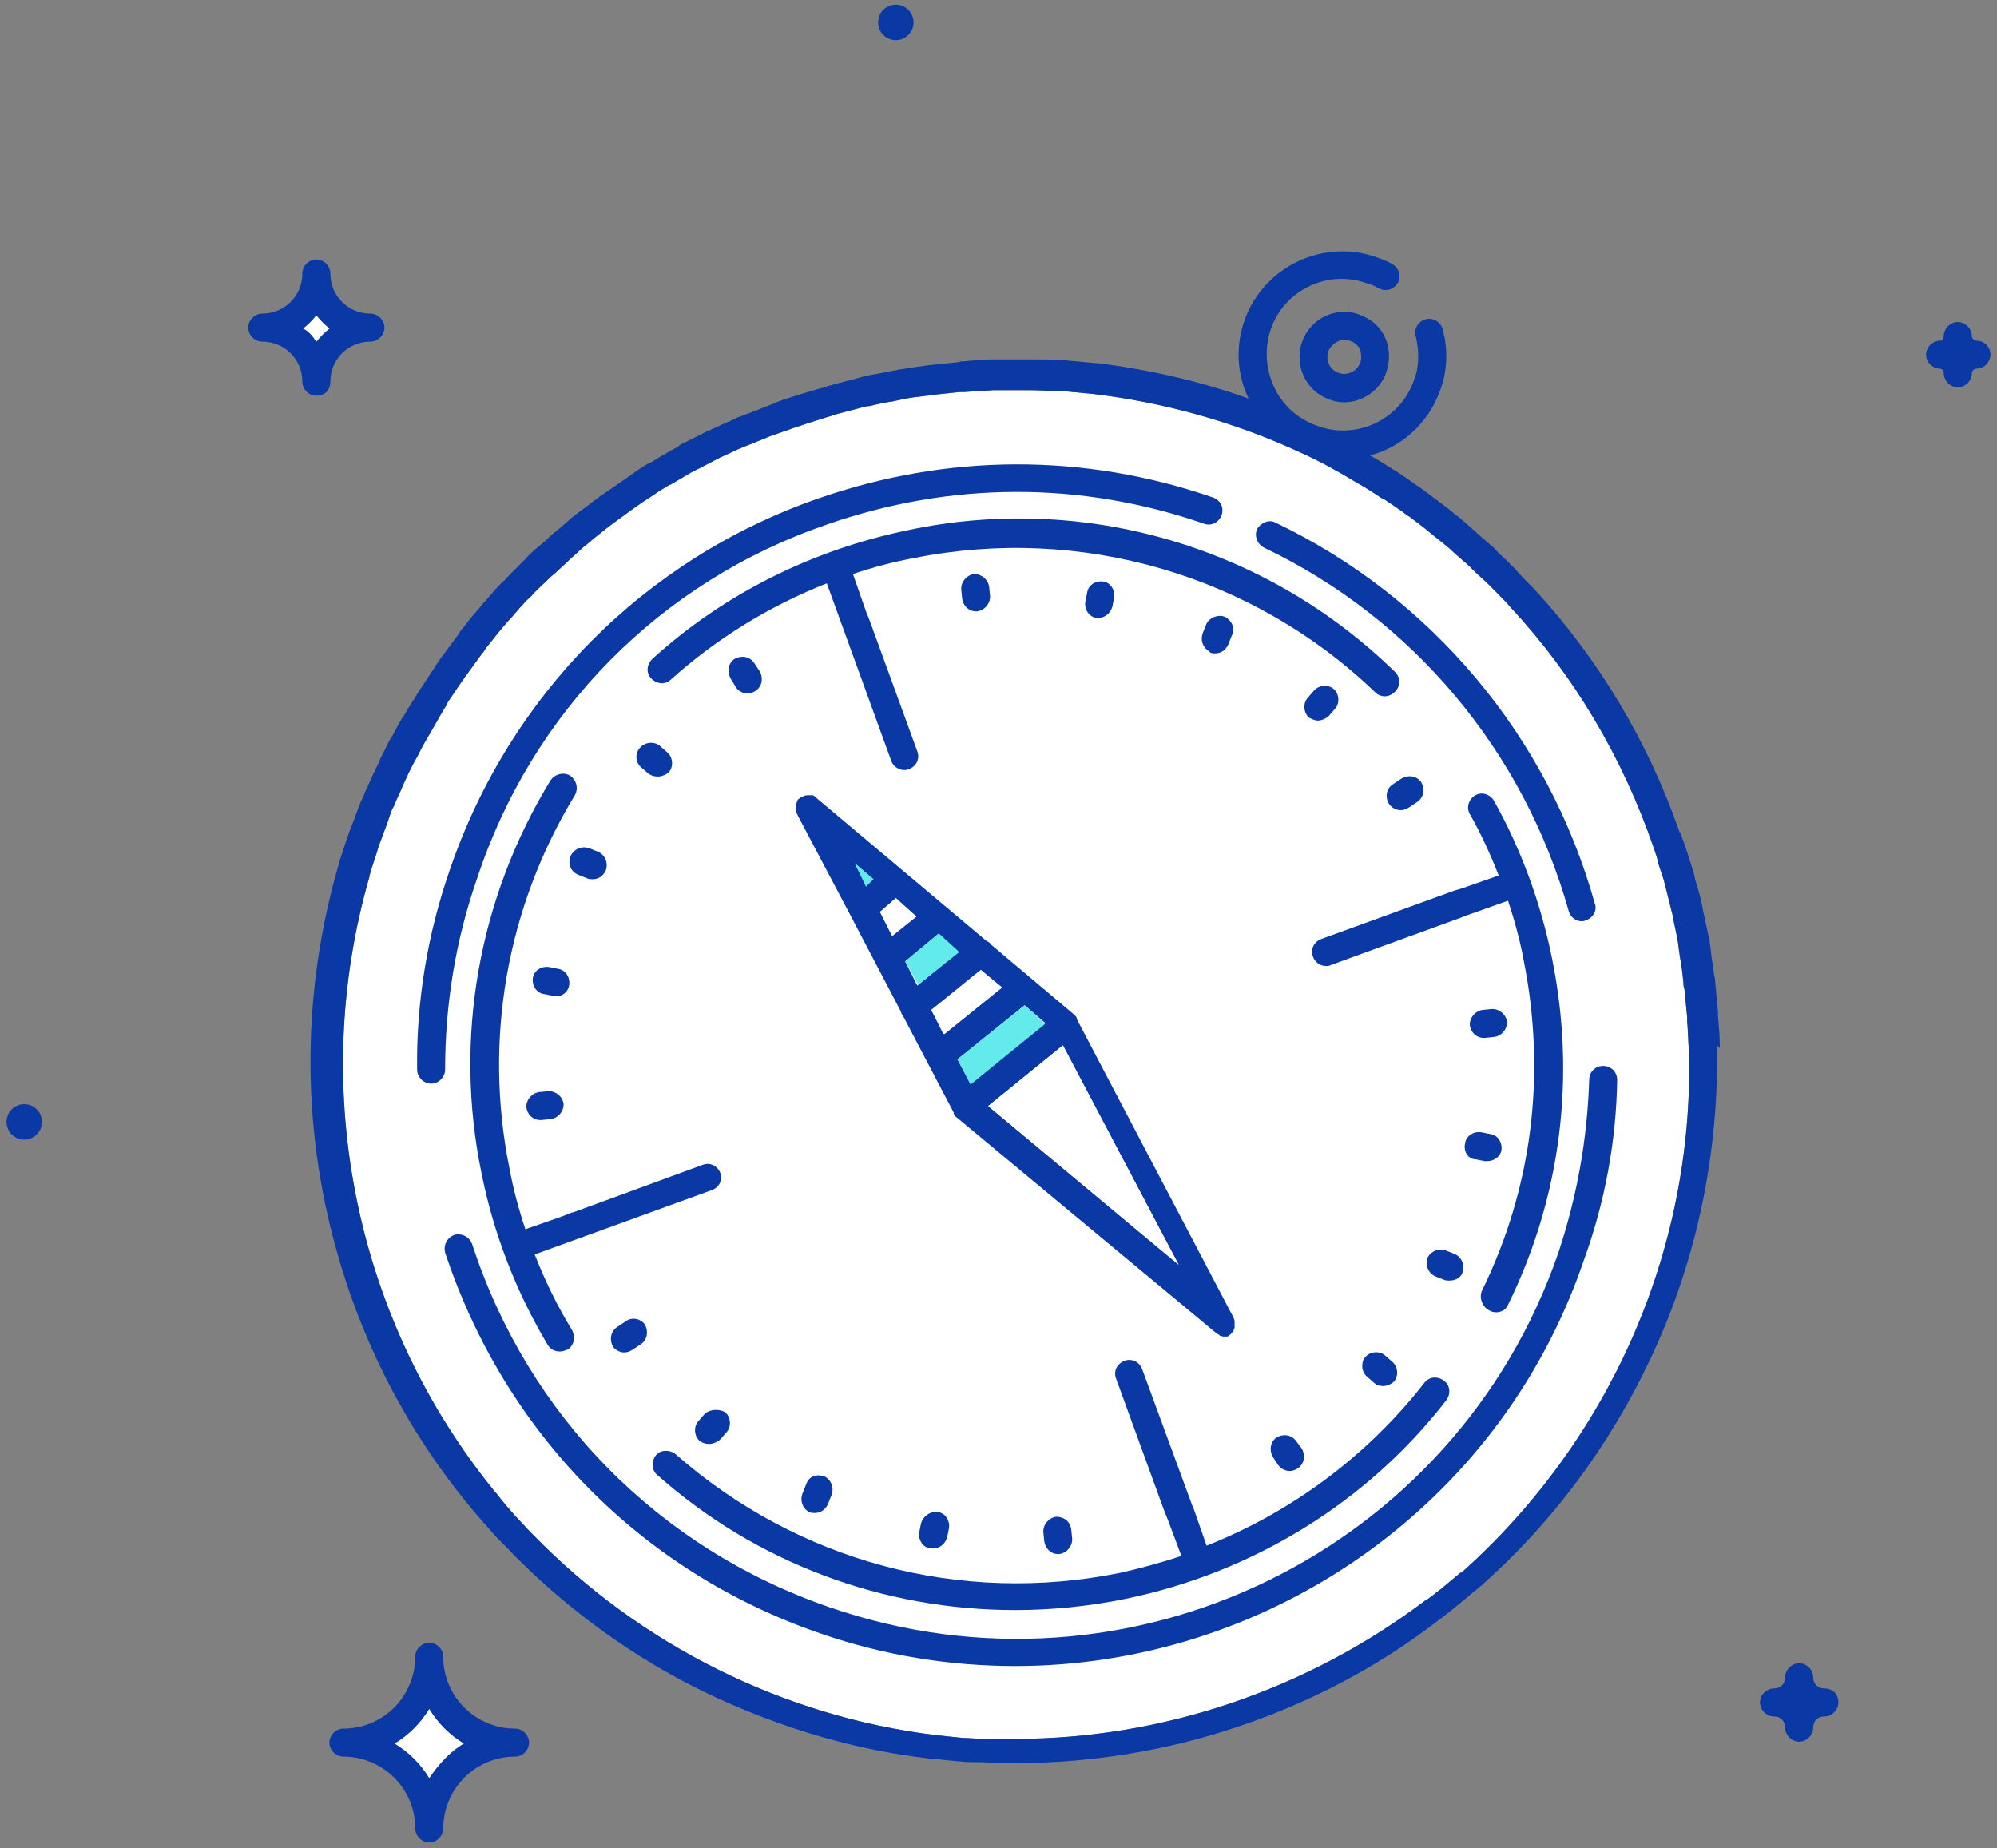 <?xml version="1.0" encoding="utf-8"?>
<!-- Generator: Adobe Illustrator 21.1.0, SVG Export Plug-In . SVG Version: 6.00 Build 0)  -->
<!DOCTYPE svg PUBLIC "-//W3C//DTD SVG 1.1//EN" "http://www.w3.org/Graphics/SVG/1.1/DTD/svg11.dtd">
<svg version="1.1" id="Layer_1" xmlns="http://www.w3.org/2000/svg" xmlns:xlink="http://www.w3.org/1999/xlink" x="0px" y="0px"
	 width="214" height="198" viewBox="0 0 214 198" style="enable-background:new 0 0 214 198;" xml:space="preserve">
<rect x="0" y="0" width="214" height="198" fill="#808080" stroke="none"/>
<style type="text/css">
	.st0{fill:#FFFFFF;}
	.st1{fill:#0A38A5;}
	.st2{fill:#63EAEA;}
</style>
<g>
	<g>
		<path class="st0" d="M156.5,168.5c-0.6,0.5-1.2,1-1.8,1.5c-0.3,0.3-0.7,0.5-1,0.8c-0.3,0.2-0.6,0.5-1,0.7
			c-12.6,9.5-28.1,14.8-43.9,14.8c-0.4,0-0.8,0-1.2,0c-0.3,0-0.6,0-0.9,0c-0.4,0-0.8,0-1.2,0c-0.8,0-1.6-0.1-2.3-0.1l0,0
			c-1-0.1-1.9-0.2-2.9-0.3l0,0c-16.4-2-31.7-9.7-43.1-21.4c-0.1-0.1-0.2-0.2-0.3-0.3c-0.6-0.6-1.1-1.2-1.7-1.8
			c-0.7-0.8-1.4-1.6-2-2.4c0,0,0,0-0.1-0.1c-14.8-18.1-20.2-42.8-13.5-66v-0.1c0.3-1.1,0.7-2.1,1-3.2c0.1-0.2,0.1-0.3,0.2-0.5
			c0.3-0.9,0.7-1.8,1-2.8c0.1-0.3,0.2-0.6,0.4-0.9c0.3-0.8,0.7-1.5,1-2.3c0.2-0.4,0.4-0.9,0.6-1.3c0.3-0.6,0.6-1.2,0.9-1.7
			c0.3-0.6,0.6-1.2,0.9-1.7c0.2-0.4,0.5-0.8,0.7-1.2c0.4-0.7,0.8-1.4,1.2-2.1c0.2-0.3,0.4-0.6,0.5-0.9c0.5-0.7,1-1.5,1.5-2.2
			c0.2-0.2,0.3-0.5,0.5-0.7c0.5-0.7,1.1-1.5,1.6-2.2c0.2-0.2,0.3-0.4,0.5-0.7c0.6-0.7,1.1-1.4,1.7-2.1c0.2-0.2,0.4-0.5,0.6-0.7
			c0.6-0.6,1.1-1.3,1.7-1.9c0.2-0.3,0.5-0.5,0.8-0.8c0.5-0.6,1.1-1.1,1.6-1.6c0.3-0.3,0.6-0.6,1-0.9c0.5-0.5,1-0.9,1.5-1.4
			c0.4-0.4,0.8-0.7,1.2-1.1c0.4-0.4,0.9-0.7,1.3-1.1c0.5-0.4,1-0.8,1.5-1.2c0.4-0.3,0.8-0.6,1.2-0.9c0.6-0.4,1.2-0.9,1.8-1.3
			c0.3-0.2,0.7-0.5,1-0.7c0.7-0.4,1.3-0.9,2-1.3c0.3-0.2,0.6-0.4,0.9-0.5c0.7-0.4,1.5-0.9,2.2-1.3c0.3-0.1,0.5-0.3,0.8-0.4
			c0.8-0.4,1.5-0.8,2.3-1.2c0.3-0.1,0.6-0.3,0.9-0.4c0.8-0.4,1.5-0.7,2.3-1c0.3-0.1,0.7-0.3,1-0.4c0.7-0.3,1.4-0.6,2.1-0.8
			c0.5-0.2,0.9-0.3,1.4-0.5c0.6-0.2,1.2-0.4,1.8-0.6s1.3-0.4,1.9-0.6c0.4-0.1,0.9-0.3,1.3-0.4c0.8-0.2,1.5-0.4,2.3-0.6
			c0.3-0.1,0.7-0.2,1-0.2c0.8-0.2,1.7-0.4,2.5-0.5c0.3-0.1,0.6-0.1,0.9-0.2c0.9-0.2,1.8-0.3,2.7-0.4c0.2,0,0.5-0.1,0.7-0.1
			c0.9-0.1,1.9-0.2,2.8-0.3c0.2,0,0.4,0,0.6,0c1-0.1,2-0.1,3-0.2c0.2,0,0.3,0,0.5,0c1,0,2.1,0,3.1,0c0.1,0,0.2,0,0.4,0
			c1.1,0,2.1,0.1,3.2,0.1c0.1,0,0.2,0,0.3,0c1.1,0.1,2.1,0.2,3.2,0.3c7.6,0.9,15.2,3,22.3,6.3c2,0.9,4,2,5.8,3.1
			c0.9,0.5,1.7,1,2.6,1.6c0.1,0.1,0.3,0.2,0.4,0.2c0.9,0.6,1.8,1.2,2.6,1.8c0.1,0.1,0.2,0.1,0.3,0.2c0.8,0.6,1.6,1.2,2.3,1.8
			c0.2,0.1,0.3,0.3,0.5,0.4c0.6,0.5,1.3,1,1.9,1.6c0.3,0.3,0.6,0.5,0.9,0.8c0.5,0.4,0.9,0.8,1.4,1.3c0.4,0.4,0.9,0.8,1.3,1.2
			c0.3,0.3,0.6,0.6,0.9,0.9c0.6,0.6,1.1,1.1,1.6,1.7c6.8,7.3,12,16.1,15.3,25.7c0.2,0.6,0.4,1.1,0.5,1.7c0.2,0.6,0.4,1.2,0.6,1.8
			c0.1,0.4,0.2,0.8,0.3,1.2c0.2,0.8,0.4,1.6,0.6,2.4c0.1,0.3,0.1,0.6,0.2,1c0.2,0.9,0.4,1.8,0.5,2.7c0,0.3,0.1,0.5,0.1,0.8
			c0.2,1,0.3,1.9,0.4,2.9c0,0.2,0,0.4,0.1,0.6c0.1,1,0.2,2.1,0.3,3.1c0,0.1,0,0.2,0,0.4c0.1,1.1,0.1,2.2,0.2,3.3v0.1
			c0.5,21.4-8.7,41.7-24.4,55.7C156.8,168.4,156.7,168.5,156.5,168.5z"/>
		<g>
			<path class="st1" d="M35.4,40.9c0-2.4,1.9-4.3,4.3-4.3c0.8,0,1.5-0.7,1.5-1.5s-0.7-1.5-1.5-1.5c-2.4,0-4.3-1.9-4.3-4.3
				c0-0.8-0.7-1.5-1.5-1.5s-1.5,0.7-1.5,1.5c0,2.4-1.9,4.3-4.3,4.3c-0.8,0-1.5,0.7-1.5,1.5s0.7,1.5,1.5,1.5c2.4,0,4.3,1.9,4.3,4.3
				c0,0.8,0.7,1.5,1.5,1.5C34.8,42.4,35.4,41.8,35.4,40.9z M32.5,35.2c0.5-0.4,1-0.9,1.4-1.4c0.4,0.5,0.9,1,1.4,1.4
				c-0.5,0.4-1,0.9-1.4,1.4C33.5,36,33.1,35.5,32.5,35.2z"/>
			<path class="st1" d="M211.8,36.5c-0.2,0-0.5-0.2-0.5-0.5c0-0.8-0.7-1.5-1.5-1.5s-1.5,0.7-1.5,1.5c0,0.2-0.2,0.5-0.4,0.5
				c-0.8,0-1.5,0.7-1.5,1.5s0.7,1.5,1.5,1.5c0.2,0,0.4,0.2,0.4,0.5c0,0.8,0.7,1.5,1.5,1.5s1.5-0.7,1.5-1.5c0-0.2,0.2-0.5,0.5-0.5
				c0.8,0,1.5-0.7,1.5-1.5S212.7,36.5,211.8,36.5z"/>
			<path class="st1" d="M195.5,180.9c-0.7,0-1.2-0.5-1.2-1.2c0-0.8-0.7-1.5-1.5-1.5c-0.8,0-1.5,0.7-1.5,1.5c0,0.7-0.5,1.2-1.2,1.2
				c-0.8,0-1.5,0.7-1.5,1.5c0,0.8,0.7,1.5,1.5,1.5c0.7,0,1.2,0.5,1.2,1.2c0,0.8,0.7,1.5,1.5,1.5c0.8,0,1.5-0.7,1.5-1.5
				c0-0.7,0.5-1.2,1.2-1.2c0.8,0,1.5-0.7,1.5-1.5C197,181.5,196.4,180.9,195.5,180.9z"/>
			<path class="st1" d="M55.2,185.2c-4.2,0-7.7-3.4-7.7-7.7c0-0.8-0.7-1.5-1.5-1.5s-1.5,0.7-1.5,1.5c0,4.2-3.4,7.7-7.7,7.7
				c-0.8,0-1.5,0.7-1.5,1.5c0,0.8,0.7,1.5,1.5,1.5c4.2,0,7.7,3.4,7.7,7.7c0,0.8,0.7,1.5,1.5,1.5s1.5-0.7,1.5-1.5
				c0-4.2,3.4-7.7,7.7-7.7c0.8,0,1.5-0.7,1.5-1.5C56.7,186,56.1,185.2,55.2,185.2z M46,190.5c-0.9-1.5-2.2-2.8-3.7-3.7
				c1.5-0.9,2.8-2.2,3.7-3.7c0.9,1.5,2.2,2.8,3.7,3.7C48.3,187.6,47,189,46,190.5z"/>
			<circle class="st1" cx="2.6" cy="120.2" r="1.9"/>
			<circle class="st1" cx="96" cy="2.4" r="1.9"/>
			<path class="st1" d="M130.3,142.8c0.1,0.1,0.2,0.1,0.3,0.2c0,0,0.1,0,0.1,0.1c0.1,0,0.3,0.1,0.4,0.1l0,0l0,0l0,0l0,0
				c0.1,0,0.2,0,0.3,0h0.1c0.1,0,0.2-0.1,0.2-0.1l0,0l0.1-0.1c0,0,0.1,0,0.1-0.1c0.1-0.1,0.1-0.1,0.2-0.2l0,0l0,0
				c0.1-0.1,0.1-0.1,0.1-0.2s0.1-0.2,0.1-0.2s0,0,0-0.1s0-0.1,0-0.2v-0.1c0-0.1,0-0.1,0-0.2v-0.1c0-0.2-0.1-0.4-0.2-0.6l0,0
				l-16.7-31.8l0,0c0,0,0,0,0-0.1s-0.1-0.1-0.1-0.2l0,0l0,0l-0.1-0.1l-0.1-0.1l0,0l0,0l0,0l0,0l-8.9-7.5l0,0
				c-0.1-0.2-0.3-0.3-0.5-0.4L87.5,85.5l0,0c-0.1-0.1-0.2-0.1-0.2-0.2l0,0c-0.1,0-0.1-0.1-0.2-0.1c-0.1,0-0.1,0-0.2,0h-0.1
				c-0.1,0-0.1,0-0.2,0h-0.1c-0.2,0-0.4,0.1-0.6,0.2l0,0l0,0c-0.1,0-0.2,0.1-0.2,0.1l-0.1,0.1c0,0-0.1,0-0.1,0.1l0,0
				c-0.1,0.1-0.1,0.1-0.1,0.2c0,0.1-0.1,0.2-0.1,0.2s0,0,0,0.1s0,0.1,0,0.2v0.1c0,0.1,0,0.1,0,0.2v0.1c0,0.2,0.1,0.4,0.2,0.6l0,0
				L91.1,98l0,0l5.4,10.3c0.1,0.2,0.1,0.4,0.3,0.6l0,0l5.4,10.3l0,0c0,0,0,0,0,0.1s0.1,0.1,0.1,0.2l0,0l0,0l0,0l0.1,0.1
				c0,0,0,0.1,0.1,0.1L130.3,142.8C130.2,142.6,130.2,142.6,130.3,142.8z M99.8,108.2l5.3-4.3l2.2,1.9l-6.2,5L99.8,108.2z M97,103
				l3.5-2.9l2.2,1.9l-4.4,3.6L97,103z M94.3,97.7l1.7-1.4l2.2,1.9l-2.6,2.1L94.3,97.7z M91.6,92.5l2,1.7l-0.8,0.6L91.6,92.5z
				 M109.8,107.7l2.2,1.9l-8,6.5l-1.4-2.6L109.8,107.7z M113.9,112l12.4,23.5l-20.4-17L113.9,112z"/>
			<path class="st1" d="M77.2,125.7c-0.3-0.8-1.1-1.2-1.9-0.9l-13.9,5.1c0,0,0,0-0.1,0l-1,0.4l0,0l-4,1.4c-0.7-2.1-1.3-4.3-1.7-6.5
				c-2.8-13.8-0.3-28,7-40c0.4-0.7,0.2-1.6-0.5-2.1c-0.7-0.4-1.6-0.2-2.1,0.5c-7.7,12.6-10.4,27.6-7.4,42.1
				c1.3,6.5,3.7,12.7,7.1,18.4c0.3,0.5,0.8,0.7,1.3,0.7c0.3,0,0.5-0.1,0.8-0.2c0.7-0.4,0.9-1.3,0.5-2.1c-1.6-2.6-2.9-5.3-4-8.1
				l19-6.9C77.1,127.2,77.5,126.3,77.2,125.7z"/>
			<path class="st1" d="M130.2,70c0.6,0,1.1-0.3,1.4-0.9l0.4-1c0.4-0.8,0-1.6-0.7-2c-0.7-0.3-1.6,0-2,0.7l-0.4,1
				c-0.3,0.8,0,1.6,0.7,2C129.7,70,130,70,130.2,70z"/>
			<path class="st1" d="M117.7,66.2c0.7,0,1.3-0.5,1.5-1.2l0.2-1c0.1-0.8-0.4-1.6-1.2-1.7s-1.6,0.4-1.7,1.2l-0.2,1
				c-0.1,0.8,0.4,1.6,1.2,1.7C117.5,66.2,117.6,66.2,117.7,66.2z"/>
			<path class="st1" d="M104.6,65.5h0.1c0.8-0.1,1.4-0.8,1.4-1.6l-0.1-1c-0.1-0.8-0.8-1.4-1.6-1.4c-0.8,0.1-1.4,0.8-1.4,1.6l0.1,1
				C103.2,64.9,103.8,65.5,104.6,65.5z"/>
			<path class="st1" d="M78.9,73.7c0.3,0.4,0.8,0.6,1.2,0.6c0.3,0,0.6-0.1,0.9-0.3c0.7-0.5,0.8-1.4,0.4-2.1L80.8,71
				c-0.5-0.7-1.4-0.8-2.1-0.4c-0.7,0.5-0.8,1.4-0.4,2.1L78.9,73.7z"/>
			<path class="st1" d="M68.7,82.2l0.8,0.7c0.3,0.2,0.6,0.3,1,0.3s0.9-0.2,1.2-0.5c0.5-0.6,0.4-1.6-0.2-2.1l-0.8-0.7
				c-0.6-0.5-1.6-0.4-2.1,0.2C68,80.7,68.1,81.7,68.7,82.2z"/>
			<path class="st1" d="M61.9,93.7l1,0.4c0.2,0.1,0.4,0.1,0.6,0.1c0.6,0,1.1-0.3,1.4-0.9c0.3-0.8,0-1.6-0.7-2l-1-0.4
				c-0.8-0.3-1.6,0-2,0.7C60.8,92.5,61.1,93.3,61.9,93.7z"/>
			<path class="st1" d="M61,105.5c0.1-0.8-0.4-1.6-1.2-1.7l-1-0.2c-0.8-0.1-1.6,0.4-1.7,1.2s0.4,1.6,1.2,1.7l1,0.2
				c0.1,0,0.2,0,0.3,0C60.2,106.8,60.9,106.3,61,105.5z"/>
			<path class="st1" d="M57.8,117c-0.8,0.1-1.4,0.8-1.4,1.6c0.1,0.8,0.7,1.4,1.5,1.4H58l1-0.1c0.8-0.1,1.4-0.8,1.4-1.6
				c-0.1-0.8-0.8-1.4-1.6-1.4L57.8,117z"/>
			<path class="st1" d="M67,141.6l-0.9,0.6c-0.7,0.5-0.8,1.4-0.4,2.1c0.3,0.4,0.8,0.6,1.2,0.6c0.3,0,0.6-0.1,0.9-0.3l0.9-0.6
				c0.7-0.5,0.8-1.4,0.4-2.1C68.6,141.2,67.6,141.1,67,141.6z"/>
			<path class="st1" d="M75.5,151.5l-0.7,0.8c-0.5,0.6-0.4,1.6,0.2,2.1c0.3,0.2,0.6,0.3,1,0.3s0.9-0.2,1.2-0.5l0.7-0.8
				c0.5-0.6,0.4-1.6-0.2-2.1C77,150.9,76,151,75.5,151.5z"/>
			<path class="st1" d="M86.4,159l-0.4,1c-0.3,0.8,0,1.6,0.7,2c0.2,0.1,0.4,0.1,0.6,0.1c0.6,0,1.1-0.3,1.4-0.9l0.4-1
				c0.3-0.8,0-1.6-0.7-2C87.6,157.9,86.7,158.1,86.4,159z"/>
			<path class="st1" d="M98.7,163.2l-0.2,1c-0.1,0.8,0.4,1.6,1.2,1.7c0.1,0,0.2,0,0.3,0c0.7,0,1.3-0.5,1.5-1.2l0.2-1
				c0.1-0.8-0.4-1.6-1.2-1.7C99.6,161.9,98.9,162.5,98.7,163.2z"/>
			<path class="st1" d="M113.2,162.5c-0.8,0.1-1.4,0.8-1.4,1.6l0.1,1c0.1,0.8,0.7,1.4,1.5,1.4h0.1c0.8-0.1,1.4-0.8,1.4-1.6l-0.1-1
				C114.7,163,114,162.5,113.2,162.5z"/>
			<path class="st1" d="M138.9,154.4c-0.5-0.7-1.4-0.8-2.1-0.4c-0.7,0.5-0.8,1.4-0.4,2.1l0.6,0.9c0.3,0.4,0.8,0.6,1.2,0.6
				c0.3,0,0.6-0.1,0.9-0.3c0.7-0.5,0.8-1.4,0.4-2.1L138.9,154.4z"/>
			<path class="st1" d="M148.2,148.5c0.4,0,0.9-0.2,1.2-0.5c0.5-0.6,0.4-1.6-0.2-2.1l-0.8-0.7c-0.6-0.5-1.6-0.4-2.1,0.2
				c-0.5,0.6-0.4,1.6,0.2,2.1l0.8,0.7C147.5,148.4,147.9,148.5,148.2,148.5z"/>
			<path class="st1" d="M156.7,136.4c0.3-0.8,0-1.6-0.7-2l-1-0.4c-0.8-0.3-1.6,0-2,0.7c-0.3,0.8,0,1.6,0.7,2l1,0.4
				c0.2,0.1,0.4,0.1,0.6,0.1C156,137.2,156.5,136.9,156.7,136.4z"/>
			<path class="st1" d="M158.1,124.2l1,0.2c0.1,0,0.2,0,0.3,0c0.7,0,1.4-0.5,1.5-1.2c0.1-0.8-0.4-1.6-1.2-1.7l-1-0.2
				c-0.8-0.1-1.6,0.4-1.7,1.2C156.8,123.3,157.3,124.2,158.1,124.2z"/>
			<path class="st1" d="M159.1,111.2l1-0.1c0.8-0.1,1.4-0.8,1.4-1.6c-0.1-0.8-0.8-1.4-1.6-1.4l-1,0.1c-0.8,0.1-1.4,0.8-1.4,1.6
				c0.1,0.8,0.7,1.4,1.5,1.4C159,111.2,159,111.2,159.1,111.2z"/>
			<path class="st1" d="M148.9,86.2c0.3,0.4,0.8,0.6,1.2,0.6c0.3,0,0.6-0.1,0.9-0.3l0.9-0.6c0.7-0.5,0.8-1.4,0.4-2.1
				c-0.5-0.7-1.4-0.8-2.1-0.4l-0.9,0.6C148.5,84.5,148.4,85.5,148.9,86.2z"/>
			<path class="st1" d="M141.2,77.2c0.4,0,0.9-0.2,1.2-0.5l0.7-0.8c0.5-0.6,0.4-1.6-0.2-2.1s-1.6-0.4-2.1,0.2l-0.7,0.8
				c-0.5,0.6-0.4,1.6,0.2,2.1C140.5,77,140.9,77.2,141.2,77.2z"/>
			<path class="st1" d="M146.1,33.9c-0.6-0.3-1.3-0.5-2-0.5c-1.9,0-3.6,1.1-4.4,2.8c-1.1,2.4-0.1,5.3,2.3,6.4c0.6,0.3,1.3,0.5,2,0.5
				c1.9,0,3.6-1.1,4.4-2.8c0.5-1.2,0.6-2.5,0.2-3.7C148.2,35.4,147.3,34.4,146.1,33.9z M145.7,39c-0.4,0.9-1.5,1.3-2.4,0.9
				s-1.3-1.5-0.9-2.4c0.3-0.6,1-1.1,1.7-1.1c0.3,0,0.5,0.1,0.8,0.2c0.4,0.2,0.8,0.6,0.9,1C145.9,38.2,145.9,38.7,145.7,39z"/>
			<path class="st1" d="M184.3,112.3c0-1.2-0.1-2.3-0.2-3.5c0-0.1,0-0.2,0-0.4c-0.1-1.1-0.2-2.2-0.3-3.2c0-0.2,0-0.4-0.1-0.6
				c-0.1-1-0.3-2-0.4-3c0-0.3-0.1-0.5-0.1-0.8c-0.2-0.9-0.4-1.9-0.6-2.8c-0.1-0.3-0.1-0.6-0.2-1c-0.2-0.9-0.4-1.7-0.7-2.6
				c-0.1-0.3-0.1-0.6-0.2-0.9c0-0.1-0.1-0.2-0.1-0.3c-0.2-0.6-0.4-1.3-0.6-1.9c-0.2-0.6-0.4-1.2-0.6-1.7c0-0.1-0.1-0.2-0.1-0.3
				c0,0,0-0.1-0.1-0.1c-3.4-9.8-8.7-18.6-15.6-26.1l0,0c-0.1-0.1-0.1-0.1-0.2-0.2c-0.6-0.6-1.2-1.2-1.8-1.9
				c-0.3-0.3-0.6-0.6-0.9-0.9c-0.5-0.5-1-0.9-1.4-1.4c-0.5-0.4-0.9-0.8-1.4-1.2c-0.3-0.3-0.7-0.6-1-0.9c-0.6-0.5-1.2-1.1-1.9-1.6
				c-0.2-0.2-0.4-0.3-0.6-0.5c-0.8-0.6-1.6-1.2-2.4-1.8c-0.1-0.1-0.3-0.2-0.4-0.3c-0.9-0.6-1.7-1.2-2.6-1.8
				c-0.2-0.1-0.3-0.2-0.5-0.3c-0.8-0.5-1.7-1.1-2.5-1.5c3.4-0.9,6.2-3.4,7.5-6.9c0.8-2.1,0.9-4.4,0.3-6.6c-0.2-0.8-1-1.3-1.8-1.1
				c-0.8,0.2-1.3,1-1.1,1.8c0.4,1.6,0.4,3.3-0.2,4.8c-1.5,4.2-6.2,6.4-10.4,4.8c-2-0.7-3.7-2.2-4.6-4.2s-1-4.2-0.3-6.2
				c1.5-4.2,6.2-6.4,10.4-4.8c0.4,0.1,0.8,0.3,1.2,0.5c0.7,0.4,1.6,0.1,2-0.6s0.1-1.6-0.6-2c-0.5-0.3-1-0.5-1.6-0.7
				c-5.7-2.1-12.1,0.9-14.2,6.6c-1,2.8-0.9,5.8,0.4,8.5c-5.3-1.9-10.7-3.1-16.2-3.8l0,0c-0.1,0-0.1,0-0.2,0
				c-1.1-0.1-2.2-0.2-3.3-0.3c-0.1,0-0.2,0-0.3,0c-1.1-0.1-2.2-0.1-3.3-0.1c-0.1,0-0.3,0-0.4,0c-1.1,0-2.1,0-3.2,0
				c-0.2,0-0.4,0-0.5,0c-1,0-2,0.1-3,0.2c-0.2,0-0.5,0-0.7,0.1c-1,0.1-1.9,0.2-2.9,0.3c-0.3,0-0.6,0.1-0.8,0.1
				c-0.9,0.1-1.8,0.3-2.7,0.4c-0.3,0.1-0.6,0.1-1,0.2c-0.9,0.2-1.7,0.3-2.6,0.5c-0.4,0.1-0.8,0.2-1.1,0.3c-0.8,0.2-1.6,0.4-2.3,0.6
				c-0.2,0.1-0.5,0.1-0.7,0.2s-0.5,0.2-0.7,0.2c-0.7,0.2-1.3,0.4-2,0.6c-0.6,0.2-1.3,0.4-1.9,0.6c-0.3,0.1-0.5,0.2-0.8,0.3
				c-0.2,0.1-0.5,0.2-0.7,0.3c-0.8,0.3-1.5,0.6-2.3,0.9c-0.4,0.1-0.7,0.3-1.1,0.4c-0.8,0.4-1.6,0.7-2.4,1.1
				c-0.3,0.1-0.6,0.3-0.9,0.4c-0.8,0.4-1.6,0.8-2.4,1.2c-0.3,0.1-0.6,0.3-0.8,0.5c-0.8,0.4-1.6,0.9-2.3,1.3
				c-0.3,0.2-0.6,0.4-0.9,0.5c-0.7,0.4-1.4,0.9-2.1,1.4c-0.3,0.2-0.7,0.5-1,0.7c-0.6,0.4-1.3,0.9-1.9,1.3c-0.4,0.3-0.8,0.6-1.2,0.9
				c-0.5,0.4-1.1,0.8-1.6,1.2c-0.5,0.4-0.9,0.8-1.4,1.2c-0.4,0.4-0.9,0.7-1.3,1.1c-0.5,0.5-1,0.9-1.6,1.4c-0.3,0.3-0.7,0.6-1,1
				c-0.6,0.6-1.1,1.1-1.7,1.7c-0.3,0.3-0.5,0.6-0.8,0.8c-0.6,0.6-1.2,1.3-1.8,2c-0.2,0.2-0.4,0.5-0.6,0.7c-0.6,0.7-1.2,1.4-1.8,2.2
				c-0.2,0.2-0.4,0.5-0.5,0.7c-0.6,0.8-1.1,1.5-1.7,2.3c-0.2,0.2-0.3,0.5-0.5,0.7c-0.5,0.8-1,1.5-1.5,2.3c-0.2,0.3-0.4,0.6-0.6,0.9
				c-0.4,0.7-0.9,1.4-1.3,2.1c-0.1,0.2-0.2,0.4-0.4,0.6c-0.1,0.2-0.2,0.4-0.4,0.7c-0.3,0.6-0.6,1.2-1,1.8c-0.3,0.6-0.6,1.2-0.9,1.8
				c-0.1,0.2-0.2,0.5-0.3,0.7c-0.1,0.2-0.2,0.4-0.3,0.6c-0.4,0.8-0.7,1.6-1.1,2.4c-0.1,0.3-0.2,0.6-0.4,0.9c-0.4,1-0.7,1.9-1.1,2.9
				c-0.1,0.2-0.1,0.3-0.2,0.5c-0.4,1.1-0.7,2.2-1.1,3.3v0.1c-3.9,13.4-4.1,27.7-0.2,41.5c3.2,11.4,8.9,21.5,16.4,29.8
				c0.5,0.6,1,1.1,1.5,1.6c0.2,0.2,0.4,0.4,0.6,0.6c0.6,0.7,1.3,1.3,2,2l0.1,0.1c5.8,5.5,12.5,10.2,20.1,13.7
				c7.4,3.4,15,5.6,22.7,6.5c0,0,0,0,0.1,0c1,0.1,2,0.2,3,0.3h0.1c0.8,0.1,1.6,0.1,2.3,0.1c0.4,0,0.9,0,1.3,0.1c0.3,0,0.6,0,0.9,0
				c0.5,0,1,0,1.5,0c6.8,0,13.6-0.9,20.4-2.8c9.5-2.7,18-7,25.3-12.7c0.3-0.2,0.5-0.4,0.8-0.6c0.4-0.3,0.7-0.6,1.1-0.9
				c0.6-0.5,1.2-1,1.8-1.5c0.2-0.1,0.3-0.3,0.5-0.4c7.5-6.6,13.8-14.9,18.3-24.5c5-10.6,7.3-22.1,7.1-33.5
				C184.3,112.3,184.3,112.3,184.3,112.3z M156.5,168.5c-0.6,0.5-1.2,1-1.8,1.5c-0.3,0.3-0.7,0.5-1,0.8c-0.3,0.2-0.6,0.5-1,0.7
				c-12.6,9.5-28.1,14.8-43.9,14.8c-0.4,0-0.8,0-1.2,0c-0.3,0-0.6,0-0.9,0c-0.4,0-0.8,0-1.2,0c-0.8,0-1.6-0.1-2.3-0.1l0,0
				c-1-0.1-1.9-0.2-2.9-0.3l0,0c-16.4-2-31.7-9.7-43.1-21.4c-0.1-0.1-0.2-0.2-0.3-0.3c-0.6-0.6-1.1-1.2-1.7-1.8
				c-0.7-0.8-1.4-1.6-2-2.4c0,0,0,0-0.1-0.1c-14.8-18.1-20.2-42.8-13.5-66v-0.1c0.3-1.1,0.7-2.1,1-3.2c0.1-0.2,0.1-0.3,0.2-0.5
				c0.3-0.9,0.7-1.8,1-2.8c0.1-0.3,0.2-0.6,0.4-0.9c0.3-0.8,0.7-1.5,1-2.3c0.2-0.4,0.4-0.9,0.6-1.3c0.3-0.6,0.6-1.2,0.9-1.7
				c0.3-0.6,0.6-1.2,0.9-1.7c0.2-0.4,0.5-0.8,0.7-1.2c0.4-0.7,0.8-1.4,1.2-2.1c0.2-0.3,0.4-0.6,0.5-0.9c0.5-0.7,1-1.5,1.5-2.2
				c0.2-0.2,0.3-0.5,0.5-0.7c0.5-0.7,1.1-1.5,1.6-2.2c0.2-0.2,0.3-0.4,0.5-0.7c0.6-0.7,1.1-1.4,1.7-2.1c0.2-0.2,0.4-0.5,0.6-0.7
				c0.6-0.6,1.1-1.3,1.7-1.9c0.2-0.3,0.5-0.5,0.8-0.8c0.5-0.6,1.1-1.1,1.6-1.6c0.3-0.3,0.6-0.6,1-0.9c0.5-0.5,1-0.9,1.5-1.4
				c0.4-0.4,0.8-0.7,1.2-1.1c0.4-0.4,0.9-0.7,1.3-1.1c0.5-0.4,1-0.8,1.5-1.2c0.4-0.3,0.8-0.6,1.2-0.9c0.6-0.4,1.2-0.9,1.8-1.3
				c0.3-0.2,0.7-0.5,1-0.7c0.7-0.4,1.3-0.9,2-1.3c0.3-0.2,0.6-0.4,0.9-0.5c0.7-0.4,1.5-0.9,2.2-1.3c0.3-0.1,0.5-0.3,0.8-0.4
				c0.8-0.4,1.5-0.8,2.3-1.2c0.3-0.1,0.6-0.3,0.9-0.4c0.8-0.4,1.5-0.7,2.3-1c0.3-0.1,0.7-0.3,1-0.4c0.7-0.3,1.4-0.6,2.1-0.8
				c0.5-0.2,0.9-0.3,1.4-0.5c0.6-0.2,1.2-0.4,1.8-0.6s1.3-0.4,1.9-0.6c0.4-0.1,0.9-0.3,1.3-0.4c0.8-0.2,1.5-0.4,2.3-0.6
				c0.3-0.1,0.7-0.2,1-0.2c0.8-0.2,1.7-0.4,2.5-0.5c0.3-0.1,0.6-0.1,0.9-0.2c0.9-0.2,1.8-0.3,2.7-0.4c0.2,0,0.5-0.1,0.7-0.1
				c0.9-0.1,1.9-0.2,2.8-0.3c0.2,0,0.4,0,0.6,0c1-0.1,2-0.1,3-0.2c0.2,0,0.3,0,0.5,0c1,0,2.1,0,3.1,0c0.1,0,0.2,0,0.4,0
				c1.1,0,2.1,0.1,3.2,0.1c0.1,0,0.2,0,0.3,0c1.1,0.1,2.1,0.2,3.2,0.3c7.6,0.9,15.2,3,22.3,6.3c2,0.9,4,2,5.8,3.1
				c0.9,0.5,1.7,1,2.6,1.6c0.1,0.1,0.3,0.2,0.4,0.2c0.9,0.6,1.8,1.2,2.6,1.8c0.1,0.1,0.2,0.1,0.3,0.2c0.8,0.6,1.6,1.2,2.3,1.8
				c0.2,0.1,0.3,0.3,0.5,0.4c0.6,0.5,1.3,1,1.9,1.6c0.3,0.3,0.6,0.5,0.9,0.8c0.5,0.4,0.9,0.8,1.4,1.3c0.4,0.4,0.9,0.8,1.3,1.2
				c0.3,0.3,0.6,0.6,0.9,0.9c0.6,0.6,1.1,1.1,1.6,1.7c6.8,7.3,12,16.1,15.3,25.7c0.2,0.6,0.4,1.1,0.5,1.7c0.2,0.6,0.4,1.2,0.6,1.8
				c0.1,0.4,0.2,0.8,0.3,1.2c0.2,0.8,0.4,1.6,0.6,2.4c0.1,0.3,0.1,0.6,0.2,1c0.2,0.9,0.4,1.8,0.5,2.7c0,0.3,0.1,0.5,0.1,0.8
				c0.2,1,0.3,1.9,0.4,2.9c0,0.2,0,0.4,0.1,0.6c0.1,1,0.2,2.1,0.3,3.1c0,0.1,0,0.2,0,0.4c0.1,1.1,0.1,2.2,0.2,3.3v0.1
				c0.5,21.4-8.7,41.7-24.4,55.7C156.8,168.4,156.7,168.5,156.5,168.5z"/>
			<path class="st1" d="M97.3,56.8c-10.2,2.1-19.7,6.8-27.4,13.8c-0.6,0.6-0.7,1.5-0.1,2.1s1.5,0.7,2.1,0.1
				c4.9-4.4,10.6-7.9,16.7-10.3l6.9,19c0.2,0.6,0.8,1,1.4,1c0.2,0,0.3,0,0.5-0.1c0.8-0.3,1.2-1.1,0.9-1.9l-5.1-14l0,0l-0.4-1l0,0
				l-1.4-4c2.1-0.7,4.3-1.3,6.5-1.7c17.9-3.6,36.4,1.8,49.5,14.4c0.3,0.3,0.7,0.4,1,0.4c0.4,0,0.8-0.2,1.1-0.5
				c0.6-0.6,0.6-1.5,0-2.1C135.7,58.5,116.1,52.8,97.3,56.8z"/>
			<path class="st1" d="M108.8,172.5c3.9,0,7.9-0.4,11.8-1.2c13.6-2.8,25.9-10.3,34.4-21.3c0.5-0.7,0.4-1.6-0.3-2.1
				c-0.7-0.5-1.6-0.4-2.1,0.3c-6.1,7.8-14.2,13.8-23.3,17.4l-1.4-4l0,0l-0.1-0.2l-5.4-14.7c-0.3-0.8-1.1-1.2-1.9-0.9
				c-0.8,0.3-1.2,1.1-0.9,1.9l5.1,14l0,0l0.4,1l1.5,4c-2.1,0.7-4.3,1.3-6.5,1.8c-17.2,3.5-34.6-1.2-47.7-12.7
				c-0.6-0.5-1.6-0.5-2.1,0.1s-0.5,1.6,0.1,2.1C81.1,167.5,94.7,172.5,108.8,172.5z"/>
			<path class="st1" d="M159.6,140.4c0.2,0.1,0.4,0.2,0.7,0.2c0.6,0,1.1-0.3,1.3-0.8c5.7-11.6,7.3-24.5,4.7-37.2
				c-1.2-5.9-3.3-11.6-6.2-16.8c-0.4-0.7-1.3-1-2-0.6c-0.7,0.4-1,1.3-0.6,2c1.2,2.1,2.2,4.3,3.1,6.6l-4,1.4l0,0l-0.7,0.2l-14.3,5.2
				c-0.8,0.3-1.2,1.1-0.9,1.9c0.2,0.6,0.8,1,1.4,1c0.2,0,0.3,0,0.5-0.1l14-5.1l0,0l0.5-0.2l4.5-1.6c0.7,2.1,1.3,4.3,1.7,6.5
				c2.4,12.1,0.9,24.3-4.5,35.3C158.5,139,158.8,140,159.6,140.4z"/>
			<path class="st1" d="M135.5,58.7c15.9,7.6,27.8,21.8,32.6,38.9c0.2,0.7,0.8,1.1,1.4,1.1c0.1,0,0.3,0,0.4-0.1
				c0.8-0.2,1.3-1.1,1-1.8c-5-17.9-17.5-32.8-34.2-40.8c-0.7-0.4-1.6,0-2,0.7C134.4,57.4,134.7,58.3,135.5,58.7z"/>
			<path class="st1" d="M88.6,56.2c13.2-4.6,27.1-4.7,40.4-0.1c0.8,0.3,1.6-0.1,1.9-0.9c0.3-0.8-0.1-1.6-0.9-1.9
				c-13.9-4.8-28.5-4.7-42.3,0.1C69,59.9,54.6,74.5,48.2,93.2c-2.4,6.9-3.6,14.2-3.5,21.4c0,0.8,0.7,1.5,1.5,1.5l0,0
				c0.8,0,1.5-0.7,1.5-1.5c0-6.9,1.1-13.8,3.4-20.4C57,76.2,70.8,62.3,88.6,56.2z"/>
			<path class="st1" d="M173.3,115.7c0-0.8-0.6-1.5-1.5-1.5c-0.8,0-1.5,0.6-1.5,1.5c-0.2,6.3-1.3,12.5-3.3,18.5
				c-11,32-46,49.1-78.1,38c-18.3-6.3-32.3-20.5-38.3-38.9c-0.3-0.8-1.1-1.2-1.9-1c-0.8,0.3-1.2,1.1-1,1.9
				c6.4,19.3,21,34.2,40.2,40.8c6.9,2.4,14,3.5,20.9,3.5c26.7,0,51.8-16.8,60.9-43.4C172,128.8,173.2,122.2,173.3,115.7z"/>
		</g>
		<path class="st0" d="M46,190.5c-0.9-1.5-2.2-2.8-3.7-3.7c1.5-0.9,2.8-2.2,3.7-3.7c0.9,1.5,2.2,2.8,3.7,3.7
			C48.3,187.6,47,189,46,190.5z"/>
		<path class="st0" d="M32.5,35.2c0.5-0.4,1-0.9,1.4-1.4c0.4,0.5,0.9,1,1.4,1.4c-0.5,0.4-1,0.9-1.4,1.4C33.5,36,33.1,35.5,32.5,35.2
			z"/>
		<polygon class="st0" points="99.8,108.2 105.2,104 107.4,105.8 101.2,110.8 		"/>
		<polygon class="st2" points="97,103 100.6,100 102.8,102 98.4,105.5 		"/>
		<polygon class="st0" points="94.3,97.7 96,96.2 98.2,98.2 95.6,100.2 		"/>
		<polygon class="st2" points="91.6,92.5 93.6,94.2 92.8,95 		"/>
		<polygon class="st2" points="109.8,107.7 112,109.7 104,116.2 102.6,113.5 		"/>
		<polygon class="st0" points="113.9,112 126.3,135.5 105.9,118.5 		"/>
	</g>
</g>
</svg>
